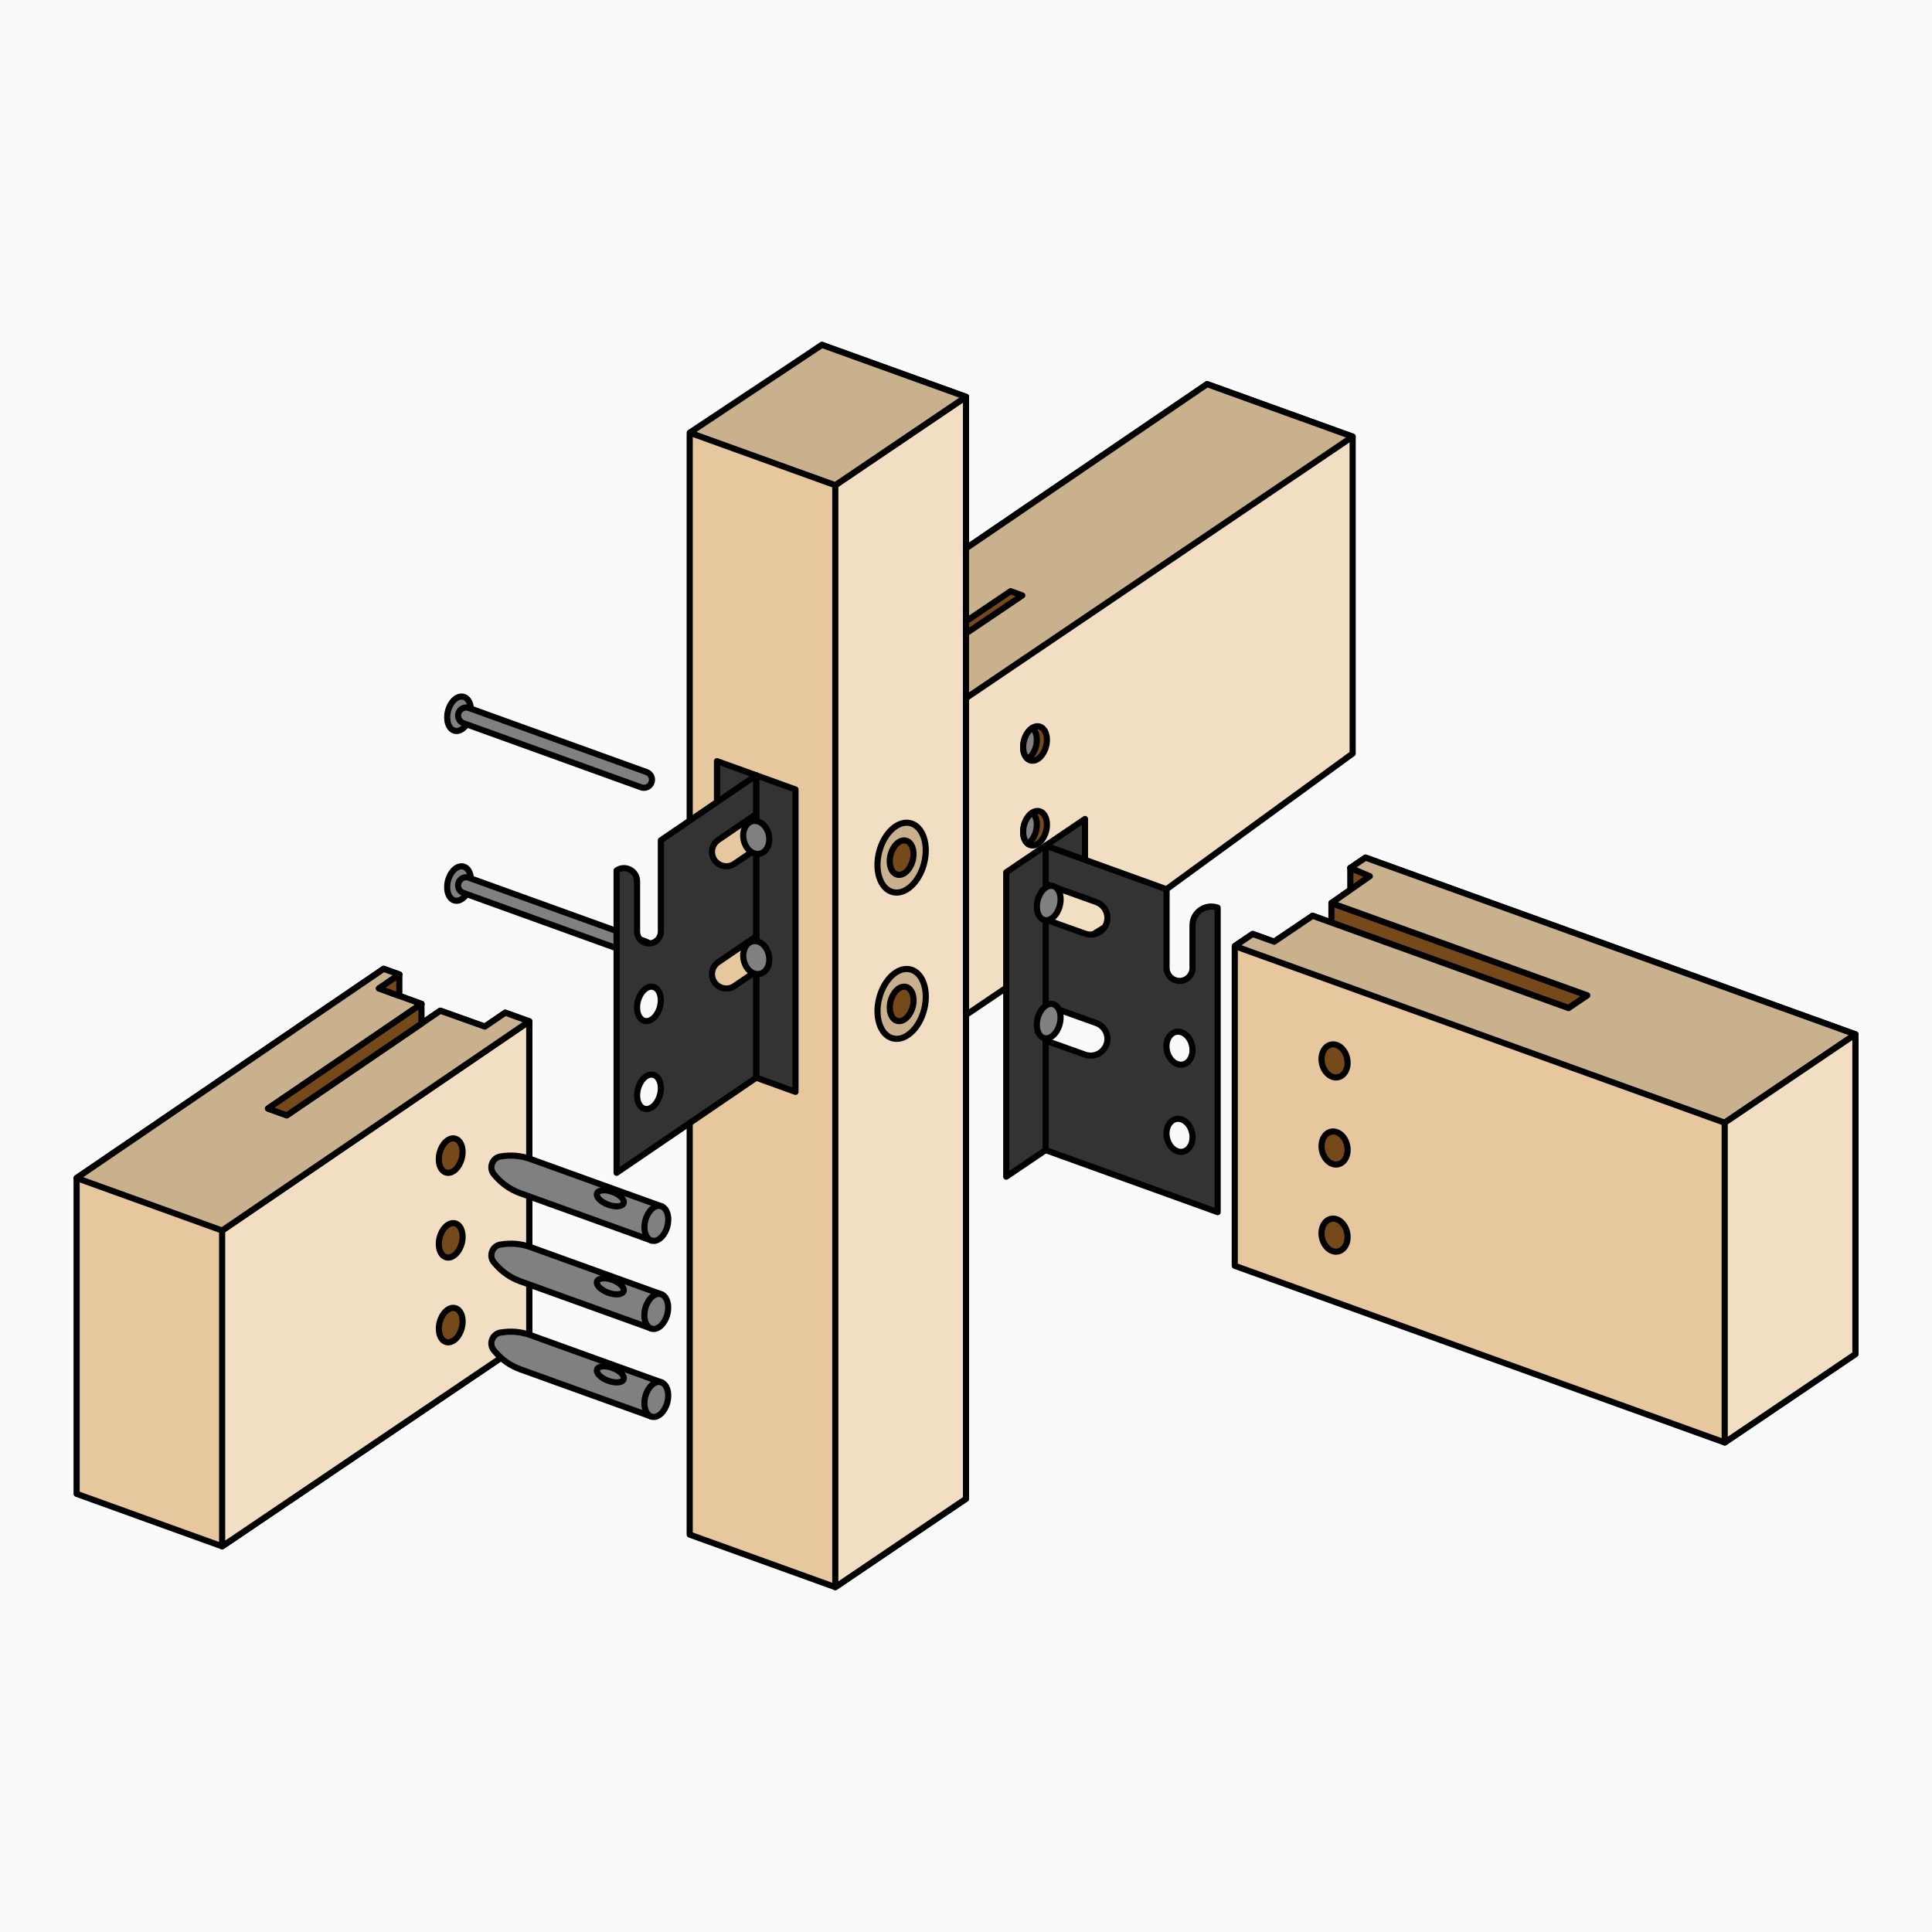 <?xml version="1.0" encoding="UTF-8"?><svg id="_イヤー_2" xmlns="http://www.w3.org/2000/svg" width="315" height="315" viewBox="0 0 315 315"><defs><style>.cls-1{fill:none;}.cls-1,.cls-2,.cls-3,.cls-4,.cls-5,.cls-6{stroke:#000;stroke-linejoin:round;}.cls-7{fill:#fafafa;}.cls-8{fill:#333;}.cls-2{fill:#f1dec3;}.cls-3{fill:#e7c79d;}.cls-4{fill:#c9b18e;}.cls-5{fill:#76491b;}.cls-6{fill:gray;}</style></defs><g id="_イヤー_2-2"><g><rect class="cls-7" width="315" height="315"/><g><polygon class="cls-3" points="112.45 198.72 112.45 250.21 136.19 258.77 157.5 244.36 157.5 180.43 157.5 64.7 134.01 56.23 112.45 70.91 112.45 122.66 112.45 198.72"/><polygon class="cls-2" points="136.19 258.77 136.19 79.11 157.5 64.7 157.5 244.36 136.19 258.77"/><polygon class="cls-3" points="82.38 165.11 79.05 167.38 71.79 164.79 46.76 181.85 43.69 180.74 68.72 163.68 61.78 161.16 65.11 158.88 62.55 157.96 12.49 192.07 12.49 243.56 36.22 252.12 86.29 218.27 86.29 166.52 82.38 165.11"/><polygon class="cls-2" points="36.22 252.12 36.22 200.63 86.29 166.52 86.29 218.27 36.22 252.12"/><polygon class="cls-2" points="157.5 165.48 164.06 161.05 190.19 144.98 220.54 122.86 220.54 71.19 196.81 62.63 157.5 89.41 157.5 165.48"/><polygon class="cls-4" points="196.81 62.63 220.54 71.19 157.5 113.82 157.5 89.41 196.81 62.63"/><polygon class="cls-5" points="157.5 101.3 164.77 96.39 166.68 97.08 157.5 103.28 157.5 101.3"/><polygon class="cls-3" points="217.08 147.24 223.53 142.72 220.16 141.51 222.64 139.83 302.51 168.64 302.51 220.78 281.2 235.19 201.32 206.38 201.32 154.25 204.24 152.28 207.75 153.54 214.01 149.31 255.74 164.36 258.8 162.29 217.08 147.24"/><g><ellipse class="cls-6" cx="74.84" cy="144.05" rx="2.86" ry="1.86" transform="translate(-83.32 180.61) rotate(-75.56)"/><path class="cls-6" d="M74.84,143.73c-.38,.71-.04,1.59,.71,1.86l28.99,10.46c.62,.22,1.3-.04,1.61-.62h0c.38-.71,.04-1.59-.71-1.86l-28.99-10.46c-.62-.22-1.3,.04-1.61,.62h0Z"/></g><path class="cls-8" d="M123.3,126.41l-6.4-2.31v6.67l-9.15,6.23v14.88c0,.65-.33,1.26-.87,1.62-1.29,.85-3.01-.07-3.01-1.62v-8.19c0-1.72-1.92-2.73-3.34-1.77v49.3l22.77-15.51,6.4,2.31v-49.3l-6.4-2.31Zm-17.46,54.34c-1.07,.35-1.95-.6-1.97-2.11-.02-1.51,.84-3.02,1.91-3.37,1.07-.35,1.95,.6,1.97,2.11s-.84,3.02-1.91,3.37Zm0-14.33c-1.07,.35-1.95-.6-1.97-2.11s.84-3.02,1.91-3.37,1.95,.6,1.97,2.11c.02,1.51-.84,3.02-1.91,3.37Zm17.46-8.08l-3.55,2.42c-1.56,1.06-3.67-.05-3.67-1.94,0-.78,.38-1.5,1.02-1.94l6.19-4.22v5.68Zm0-19.93l-3.55,2.42c-1.56,1.06-3.67-.05-3.67-1.94,0-.78,.38-1.5,1.02-1.94l6.19-4.22v5.68Z"/><polygon class="cls-4" points="12.49 192.07 36.22 200.63 86.29 166.52 82.38 165.11 79.05 167.38 71.79 164.79 46.76 181.85 43.69 180.74 68.72 163.68 61.78 161.16 65.11 158.88 62.55 157.96 12.49 192.07"/><polygon class="cls-5" points="65.11 162.37 65.11 158.88 61.78 161.16 65.11 162.37"/><polygon class="cls-5" points="68.72 166.89 68.72 163.68 43.69 180.74 46.76 181.85 68.72 166.89"/><polygon class="cls-4" points="157.5 64.7 136.19 79.11 112.45 70.55 134.01 56.23 157.5 64.7"/><polygon class="cls-5" points="220.16 145.08 220.16 141.51 223.34 142.86 220.16 145.08"/><polygon class="cls-5" points="217.08 150.42 217.08 147.24 258.8 162.29 255.74 164.36 217.08 150.42"/><polyline class="cls-1" points="123.3 175.71 129.7 178.02 129.7 128.72 116.9 124.1 116.9 130.77"/><line class="cls-1" x1="123.3" y1="126.41" x2="123.3" y2="175.71"/><ellipse class="cls-5" cx="73.48" cy="202.23" rx="2.86" ry="1.86" transform="translate(-140.68 222.96) rotate(-75.56)"/><ellipse class="cls-5" cx="73.48" cy="188.41" rx="2.86" ry="1.86" transform="translate(-127.3 212.59) rotate(-75.56)"/><ellipse class="cls-1" cx="105.81" cy="163.68" rx="2.86" ry="1.86" transform="translate(-79.09 225.33) rotate(-75.56)"/><ellipse class="cls-1" cx="105.81" cy="178.02" rx="2.86" ry="1.86" transform="translate(-92.97 236.09) rotate(-75.56)"/><ellipse class="cls-5" cx="73.48" cy="216.05" rx="2.86" ry="1.86" transform="translate(-154.06 233.33) rotate(-75.56)"/><ellipse class="cls-4" cx="147.01" cy="139.83" rx="5.8" ry="3.78" transform="translate(-25.07 247.33) rotate(-75.56)"/><ellipse class="cls-4" cx="147.01" cy="163.68" rx="5.8" ry="3.78" transform="translate(-48.16 265.23) rotate(-75.56)"/><ellipse class="cls-5" cx="217.59" cy="172.98" rx="2.09" ry="2.72" transform="translate(-32.45 51.54) rotate(-12.58)"/><ellipse class="cls-5" cx="217.59" cy="187.18" rx="2.09" ry="2.72" transform="translate(-35.54 51.88) rotate(-12.58)"/><ellipse class="cls-5" cx="217.59" cy="201.39" rx="2.09" ry="2.72" transform="translate(-38.64 52.22) rotate(-12.58)"/><path class="cls-1" d="M123.3,175.71l-22.77,15.51v-49.3h0c1.42-.97,3.34,.05,3.34,1.77v8.19c0,1.55,1.72,2.47,3.01,1.62h0c.54-.36,.87-.97,.87-1.62v-14.88l15.55-10.59v49.3Z"/><g><path class="cls-8" d="M194.43,150.87v6.94c0,1.31-1.18,2.31-2.47,2.09-1.02-.17-1.77-1.06-1.77-2.09v-12.82l-13.29-4.79v-6.66l-12.84,8.68v49.64l6.42-4.34,28.04,10.11v-49.64c-1.99-.72-4.1,.76-4.1,2.88Zm-17.53,21.09l-6.42-2.29v-5.81l8.28,2.96c1.08,.39,1.8,1.42,1.8,2.57,0,1.89-1.88,3.21-3.66,2.57Zm0-19.73l-6.42-2.29v-5.81l8.28,2.96c1.08,.39,1.8,1.42,1.8,2.57,0,1.89-1.88,3.21-3.66,2.57Zm17.38,34.16c-.43,1.31-1.66,1.82-2.75,1.12-1.09-.69-1.63-2.32-1.2-3.64,.43-1.31,1.66-1.82,2.75-1.12,1.09,.69,1.63,2.32,1.2,3.64Zm0-14.2c-.43,1.31-1.66,1.82-2.75,1.12-1.09-.69-1.63-2.32-1.2-3.64,.43-1.31,1.66-1.82,2.75-1.12,1.09,.69,1.63,2.32,1.2,3.64Z"/><polyline class="cls-1" points="170.48 187.51 164.06 191.85 164.06 142.22 176.9 133.53 176.9 140.19"/><ellipse class="cls-1" cx="192.31" cy="170.91" rx="2.09" ry="2.72" transform="translate(-32.61 45.98) rotate(-12.58)"/><ellipse class="cls-1" cx="192.31" cy="185.12" rx="2.09" ry="2.72" transform="translate(-35.7 46.32) rotate(-12.58)"/><path class="cls-1" d="M194.43,157.81v-6.94c0-2.12,2.1-3.6,4.1-2.88h0v49.64l-28.04-10.11v-49.64l19.71,7.11v12.82c0,1.04,.75,1.92,1.77,2.09h0c1.29,.22,2.47-.78,2.47-2.09Z"/><path class="cls-1" d="M170.48,149.93l6.42,2.29c1.78,.64,3.66-.68,3.66-2.57h0c0-1.15-.72-2.18-1.8-2.57l-8.28-2.96"/><path class="cls-1" d="M170.48,169.66l6.42,2.29c1.78,.64,3.66-.68,3.66-2.57h0c0-1.15-.72-2.18-1.8-2.57l-8.28-2.96"/></g><path class="cls-1" d="M123.3,138.41l-3.55,2.42c-1.56,1.06-3.67-.05-3.67-1.94h0c0-.78,.38-1.5,1.02-1.94l6.19-4.22"/><path class="cls-1" d="M123.3,158.34l-3.55,2.42c-1.56,1.06-3.67-.05-3.67-1.94h0c0-.78,.38-1.5,1.02-1.94l6.19-4.22"/><g><ellipse class="cls-5" cx="168.76" cy="121.22" rx="2.86" ry="1.86" transform="translate(9.28 254.42) rotate(-75.56)"/><path class="cls-6" d="M168.29,118.7c-.86,.56-1.49,1.85-1.47,3.15,0,.87,.31,1.54,.76,1.89,.86-.56,1.49-1.85,1.47-3.15,0-.87-.31-1.54-.76-1.89Z"/></g><g><ellipse class="cls-5" cx="168.76" cy="135.04" rx="2.86" ry="1.86" transform="translate(-4.1 264.79) rotate(-75.56)"/><path class="cls-6" d="M168.29,132.52c-.86,.56-1.49,1.85-1.47,3.15,0,.87,.31,1.54,.76,1.89,.86-.56,1.49-1.85,1.47-3.15,0-.87-.31-1.54-.76-1.89Z"/></g><g><ellipse class="cls-6" cx="74.84" cy="116.38" rx="2.86" ry="1.86" transform="translate(-56.52 159.83) rotate(-75.56)"/><path class="cls-6" d="M74.84,116.05c-.38,.71-.04,1.59,.71,1.86l28.99,10.46c.62,.22,1.3-.04,1.61-.62h0c.38-.71,.04-1.59-.71-1.86l-28.99-10.46c-.62-.22-1.3,.04-1.61,.62h0Z"/></g><g><path class="cls-6" d="M107.89,196.69l-21.37-7.71c-1.55-.56-3.21-.71-4.84-.43h-.08c-1.38,.25-1.96,1.9-1.04,2.95l.31,.35c1.07,1.22,2.42,2.14,3.94,2.69l21.42,7.72,1.67-5.58Z"/><ellipse class="cls-6" cx="99.51" cy="195.37" rx="1.1" ry="2.31" transform="translate(-118.33 220.24) rotate(-69.52)"/><ellipse class="cls-6" cx="107.01" cy="199.47" rx="2.91" ry="1.86" transform="translate(-112.84 253.35) rotate(-75.56)"/></g><ellipse class="cls-6" cx="170.99" cy="147.24" rx="2.86" ry="1.86" transform="translate(-14.24 276.1) rotate(-75.56)"/><ellipse class="cls-6" cx="170.99" cy="166.49" rx="2.86" ry="1.86" transform="translate(-32.89 290.56) rotate(-75.56)"/><ellipse class="cls-6" cx="123.3" cy="136.54" rx="2.09" ry="2.72" transform="translate(-26.78 30.13) rotate(-12.58)"/><ellipse class="cls-6" cx="123.3" cy="156.13" rx="2.09" ry="2.72" transform="translate(-31.04 30.6) rotate(-12.58)"/><g><path class="cls-6" d="M107.89,211.05l-21.37-7.71c-1.55-.56-3.21-.71-4.84-.43h-.08c-1.38,.25-1.96,1.9-1.04,2.95l.31,.35c1.07,1.22,2.42,2.14,3.94,2.69l21.42,7.72,1.67-5.58Z"/><ellipse class="cls-6" cx="99.51" cy="209.72" rx="1.1" ry="2.31" transform="translate(-131.77 229.57) rotate(-69.52)"/><ellipse class="cls-6" cx="107.01" cy="213.82" rx="2.91" ry="1.86" transform="translate(-126.75 264.13) rotate(-75.56)"/></g><g><path class="cls-6" d="M107.89,225.4l-21.37-7.71c-1.55-.56-3.21-.71-4.84-.43h-.08c-1.38,.25-1.96,1.9-1.04,2.95l.31,.35c1.07,1.22,2.42,2.14,3.94,2.69l21.42,7.72,1.67-5.58Z"/><ellipse class="cls-6" cx="99.51" cy="224.08" rx="1.1" ry="2.31" transform="translate(-145.22 238.9) rotate(-69.52)"/><ellipse class="cls-6" cx="107.01" cy="228.18" rx="2.91" ry="1.86" transform="translate(-140.65 274.9) rotate(-75.56)"/></g><ellipse class="cls-5" cx="147.01" cy="139.83" rx="2.86" ry="1.86" transform="translate(-25.07 247.33) rotate(-75.56)"/><ellipse class="cls-5" cx="147.01" cy="163.68" rx="2.86" ry="1.86" transform="translate(-48.16 265.23) rotate(-75.56)"/><polyline class="cls-4" points="201.32 154.25 204.24 152.28 207.75 153.54 214.01 149.31 255.74 164.36 258.8 162.29 217.08 147.24 223.34 142.86 220.16 141.51 222.64 139.83 302.51 168.64 281.2 183.05 201.32 154.25"/><polygon class="cls-2" points="281.2 235.19 281.2 183.05 302.51 168.64 302.51 220.78 281.2 235.19"/></g></g></g></svg>